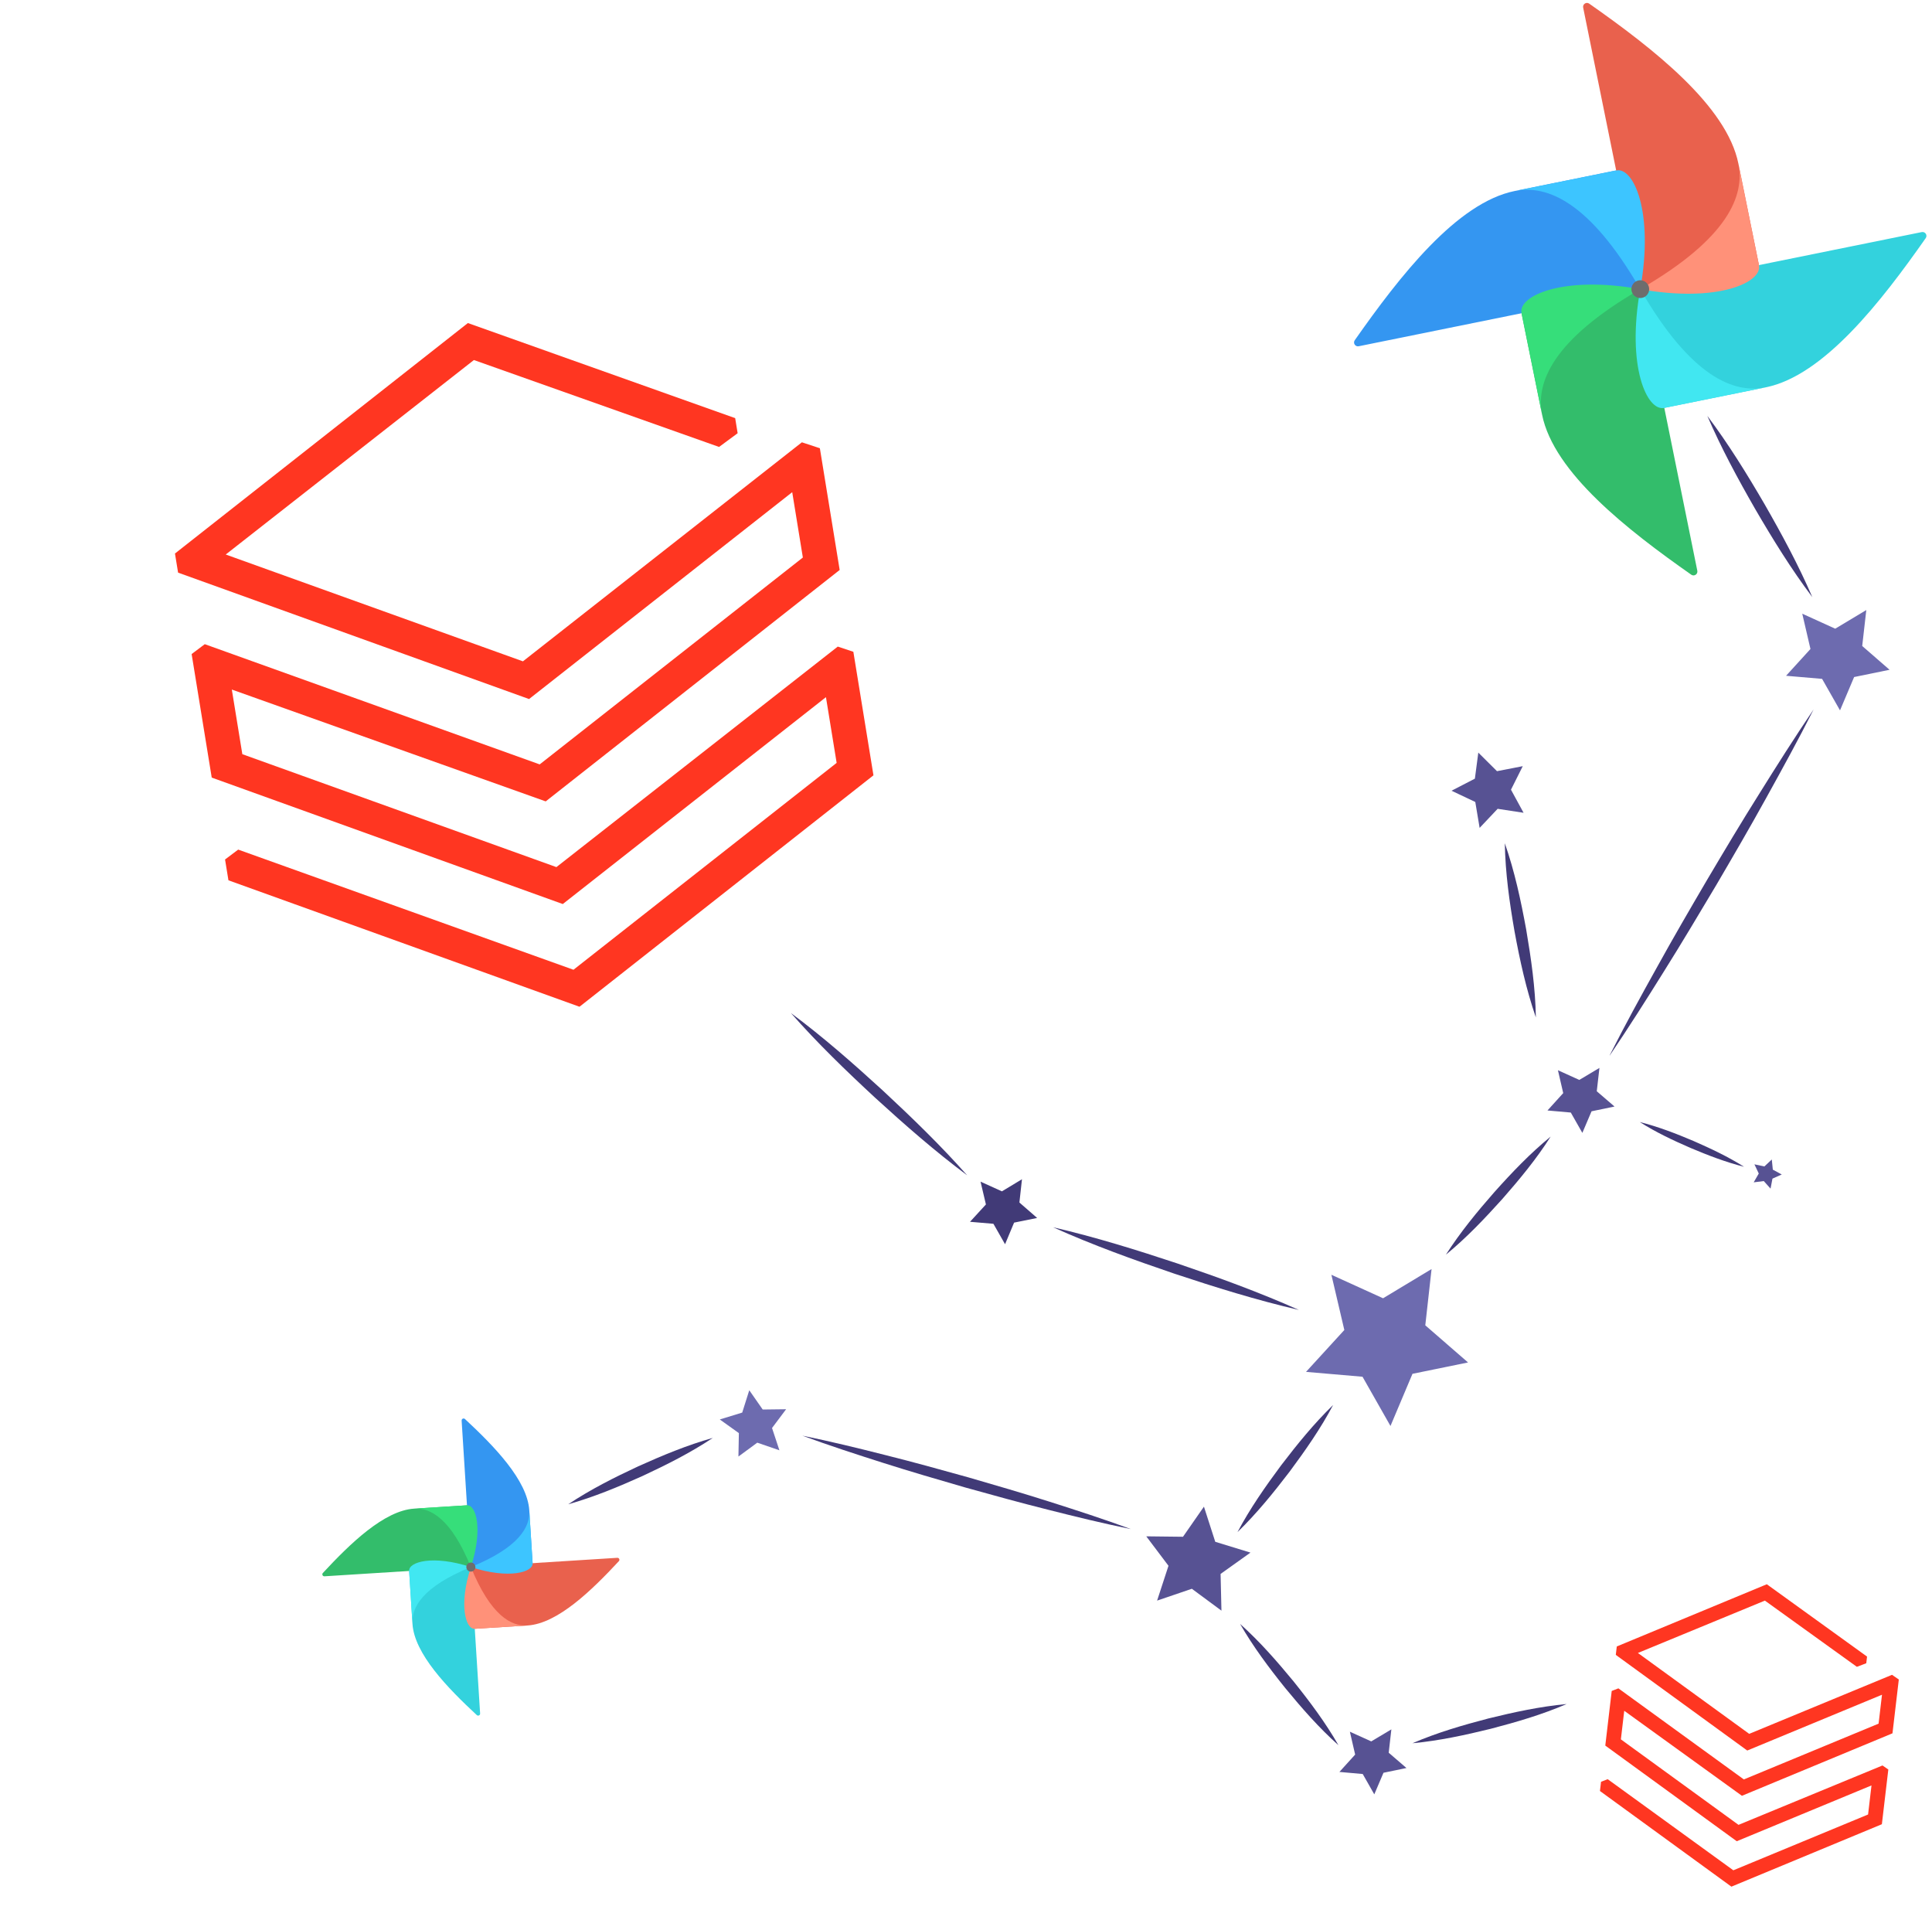 <svg fill="none" height="473" viewBox="0 0 476 473" width="476" xmlns="http://www.w3.org/2000/svg" xmlns:xlink="http://www.w3.org/1999/xlink"><clipPath id="a"><path d="m0 0h161.099v170.646h-161.099z" transform="matrix(.987 -.161 .161 .987 35.953 92.483)"/></clipPath><clipPath id="b"><path d="m0 0h70v75h-70z" transform="matrix(.993 .117 -.117 .993 400.62 386.168)"/></clipPath><path d="m328.026 314.016 12.729 5.787 11.951-7.2-1.548 13.864 10.533 9.145-13.689 2.8-5.422 12.849-6.888-12.129-13.919-1.198 9.438-10.315z" fill="#6d6baf"/><path d="m241.584 291.078 5.264 2.386 4.942-2.98-.633 5.732 4.369 3.803-5.679 1.15-2.224 5.323-2.867-5.035-5.767-.491 3.919-4.274z" fill="#413a77"/><path d="m177.34 349.654 5.527-1.692 1.736-5.503 3.31 4.748 5.77-.071-3.472 4.623 1.817 5.488-5.451-1.876-4.645 3.416.108-5.769z" fill="#6d6baf"/><path d="m296.621 371.134 2.791 8.658 8.675 2.66-7.363 5.252.212 9.047-7.293-5.389-8.56 2.915 2.805-8.578-5.475-7.254 9.051.105z" fill="#575293"/><path d="m383.838 263.632 5.265 2.386 4.96-2.958-.656 5.751 4.374 3.762-5.661 1.172-2.266 5.319-2.848-5.012-5.744-.509 3.878-4.279z" fill="#575293"/><path d="m332.577 426.572 5.265 2.386 4.959-2.958-.656 5.75 4.374 3.763-5.661 1.172-2.266 5.318-2.848-5.011-5.744-.51 3.878-4.278z" fill="#575293"/><path d="m357.62 194.78 5.756-2.973.845-6.418 4.602 4.573 6.349-1.234-2.902 5.795 3.104 5.688-6.388-.977-4.44 4.699-1.069-6.384z" fill="#575293"/><path d="m444.034 151.172 8.125 3.696 7.654-4.593-1.007 8.853 6.739 5.86-8.734 1.787-3.475 8.211-4.415-7.762-8.879-.759 6.013-6.598z" fill="#6d6baf"/><g fill="#413a77"><path d="m356.238 309.064c3.543-5.526 7.66-10.534 11.932-15.402 4.331-4.841 8.794-9.522 13.873-13.681-3.523 5.548-7.66 10.534-11.932 15.401-4.35 4.818-8.793 9.522-13.873 13.682z"/><path d="m378.404 250.626c-2.399-6.956-3.943-14.058-5.257-21.197-1.248-7.174-2.265-14.351-2.395-21.71 2.433 6.955 3.943 14.058 5.257 21.198 1.216 7.174 2.266 14.351 2.395 21.709z"/><path d="m429.699 287.417c-4.575-1.166-8.926-2.842-13.217-4.655-4.286-1.859-8.492-3.844-12.482-6.369 4.586 1.148 8.926 2.842 13.216 4.655 4.275 1.877 8.492 3.844 12.483 6.369z"/><path d="m328.451 346.089c-3.092 5.843-6.848 11.201-10.737 16.442-3.969 5.19-8.073 10.262-12.821 14.873 3.092-5.842 6.847-11.201 10.738-16.441 3.968-5.191 8.072-10.263 12.82-14.874z"/><path d="m385.978 419.754c-6.07 2.618-12.354 4.443-18.668 6.093-6.345 1.561-12.721 2.945-19.31 3.567 6.069-2.619 12.353-4.445 18.668-6.094 6.344-1.561 12.72-2.946 19.31-3.566z"/><path d="m175.614 354.2c-5.498 3.67-11.35 6.598-17.264 9.36-5.959 2.679-11.981 5.19-18.35 6.99 5.498-3.67 11.349-6.599 17.263-9.36 5.96-2.679 11.981-5.192 18.351-6.99z"/><path d="m305.526 400.016c4.828 4.321 9.064 9.168 13.142 14.117 4.012 5.002 7.862 10.134 11.096 15.76-4.858-4.324-9.065-9.169-13.142-14.118-4.012-5.001-7.863-10.133-11.096-15.759z"/><path d="m396.588 259.964c3.728-7.39 7.688-14.591 11.711-21.804 3.983-7.219 8.146-14.358 12.305-21.454 4.2-7.092 8.418-14.162 12.817-21.15 4.357-6.993 8.775-13.959 13.41-20.799-3.727 7.39-7.688 14.59-11.693 21.827-3.982 7.219-8.145 14.356-12.303 21.454-4.219 7.069-8.441 14.18-12.818 21.15-4.357 6.993-8.774 13.959-13.409 20.799z"/><path d="m320.009 322.675c-10.429-2.42-20.595-5.587-30.68-8.935-10.077-3.429-20.115-7.044-29.868-11.426 10.429 2.42 20.596 5.587 30.68 8.934 10.078 3.43 20.093 7.063 29.868 11.427z"/><path d="m278.617 376.658c-6.897-1.407-13.713-3.072-20.493-4.793-6.806-1.707-13.574-3.575-20.317-5.457-6.749-1.95-13.473-3.914-20.159-6.04-6.684-2.127-13.361-4.295-19.955-6.72 6.898 1.406 13.714 3.071 20.494 4.793 6.806 1.705 13.574 3.573 20.317 5.457 6.748 1.949 13.472 3.913 20.158 6.04 6.685 2.127 13.361 4.293 19.955 6.72z"/><path d="m238.287 289.515c-7.926-5.914-15.334-12.405-22.583-19.026-7.222-6.682-14.302-13.517-20.843-20.946 7.948 5.896 15.334 12.405 22.582 19.027 7.2 6.699 14.28 13.534 20.844 20.945z"/><path d="m446.51 147.089c-5.21-6.922-9.731-14.254-14.055-21.673-4.279-7.455-8.379-15.019-11.813-22.976 5.21 6.921 9.732 14.254 14.056 21.672 4.279 7.455 8.379 15.019 11.812 22.977z"/></g><g opacity=".8"><path d="m334.762 85.292 68.625-13.914c.429-.09.749-.455.739-.894-.123-5.105-4.251-8.786-4.363-12.237-.33-10.22 1.04-14.949-1.263-16.165-.157-.086-.347-.092-.529-.058l-24.791 5.025c-14.258 2.892-28.369 21.03-39.399 36.755-.498.711.128 1.662.981 1.488z" fill="#017cee"/><path d="m418.178 140.586-13.914-68.626c-.09-.428-.455-.748-.894-.738-5.106.122-8.786 4.25-12.237 4.362-10.22.331-14.95-1.04-16.164 1.263-.086.158-.093.347-.058.529l5.024 24.791c2.892 14.259 21.03 28.37 36.755 39.399.711.499 1.663-.127 1.488-.98z" fill="#00ad46"/><path clip-rule="evenodd" d="m379.939 102.162c-1.582-7.79 2.417-18.357 24.182-30.932-19.115-3.429-30.108 1.685-29.258 5.869l5.081 25.067z" fill="#04d659" fill-rule="evenodd"/><path d="m473.473 57.169-68.626 13.914c-.433.087-.748.455-.738.894.122 5.105 4.25 8.786 4.361 12.237.332 10.22-1.039 14.949 1.263 16.164.158.086.348.093.529.058l24.791-5.024c14.264-2.889 28.375-21.027 39.4-36.755.499-.711-.127-1.662-.98-1.488z" fill="#00c7d4"/><path clip-rule="evenodd" d="m435.048 95.408c-7.79 1.582-18.357-2.417-30.932-24.182-3.43 19.115 1.685 30.109 5.868 29.259l25.068-5.082z" fill="#11e1ee" fill-rule="evenodd"/><path d="m390.056 1.875 13.914 68.626c.09.428.454.748.893.738 5.105-.122 8.787-4.25 12.237-4.362 10.22-.331 14.949 1.04 16.165-1.263.086-.158.096-.352.058-.529l-5.025-24.791c-2.892-14.258-21.029-28.37-36.755-39.399-.711-.499-1.662.127-1.487.98z" fill="#e43921"/><path clip-rule="evenodd" d="m428.298 40.294c1.582 7.79-2.418 18.357-24.182 30.933 19.114 3.429 30.108-1.685 29.258-5.869l-5.081-25.067z" fill="#ff7557" fill-rule="evenodd"/><path clip-rule="evenodd" d="m373.185 47.053c7.79-1.582 18.357 2.417 30.932 24.182 3.43-19.115-1.684-30.108-5.868-29.258l-25.067 5.081z" fill="#0cb6ff" fill-rule="evenodd"/><path d="m402.898 73.037c.998.68 2.361.422 3.041-.578.68-.999.422-2.361-.578-3.041-.999-.68-2.361-.422-3.041.578-.68.999-.422 2.361.578 3.041z" fill="#4a4848"/></g><g opacity=".8"><path d="m113.736 349.942 2.253 35.691c.016.224.178.411.401.436 2.592.294 4.742-1.538 6.496-1.353 5.193.545 7.491 1.568 8.266.488.054-.073.071-.169.066-.263l-.813-12.894c-.469-7.415-8.661-15.82-15.848-22.497-.325-.302-.85-.051-.821.392z" fill="#017cee"/><path d="m79.942 388.29 35.691-2.254c.223-.015.41-.177.436-.4.294-2.592-1.538-4.742-1.354-6.496.546-5.194 1.569-7.491.489-8.266-.074-.055-.169-.071-.264-.066l-12.893.813c-7.416.468-15.82 8.661-22.497 15.848-.302.325-.052.85.392.821z" fill="#00ad46"/><path clip-rule="evenodd" d="m102.05 371.623c4.051-.257 9.119 2.503 13.963 14.392 3.068-9.432 1.247-15.351-.929-15.212l-13.036.822z" fill="#04d659" fill-rule="evenodd"/><path d="m118.29 422.084-2.253-35.692c-.014-.225-.178-.41-.401-.435-2.591-.294-4.742 1.537-6.495 1.353-5.194-.545-7.491-1.568-8.267-.488-.054.074-.071.169-.066.263l.813 12.894c.467 7.418 8.66 15.822 15.848 22.497.325.302.85.052.821-.392z" fill="#00c7d4"/><path clip-rule="evenodd" d="m101.623 399.976c-.257-4.052 2.503-9.119 14.392-13.963-9.432-3.069-15.351-1.248-15.212.928l.822 13.038z" fill="#11e1ee" fill-rule="evenodd"/><path d="m152.084 383.736-35.691 2.253c-.223.016-.411.178-.436.401-.294 2.591 1.537 4.742 1.353 6.495-.545 5.194-1.568 7.491-.488 8.267.074.054.171.073.263.066l12.894-.813c7.415-.469 15.82-8.661 22.497-15.848.302-.325.052-.85-.392-.821z" fill="#e43921"/><path clip-rule="evenodd" d="m129.979 400.405c-4.052.257-9.119-2.504-13.964-14.392-3.068 9.431-1.247 15.35.929 15.212l13.037-.822z" fill="#ff7557" fill-rule="evenodd"/><path clip-rule="evenodd" d="m130.403 372.049c.257 4.052-2.504 9.12-14.392 13.964 9.431 3.068 15.35 1.247 15.212-.929l-.823-13.036z" fill="#0cb6ff" fill-rule="evenodd"/><path d="m115.184 385.27c-.414.458-.378 1.165.08 1.579s1.165.378 1.579-.08.378-1.165-.08-1.579-1.165-.378-1.579.08z" fill="#4a4848"/></g><path d="m432.249 286.807 2.452.526 1.829-1.711.252 2.498 2.202 1.191-2.292 1.02-.47 2.463-1.669-1.862-2.482.314 1.249-2.171z" fill="#575293"/><g clip-path="url(#a)"><path d="m197.805 137.336-64.839 50.958-82.515-29.614-3.237 2.434 4.952 30.431 86.49 31.146 64.839-50.959 2.635 16.189-64.839 50.958-82.606-29.599-3.237 2.434.835 5.131 86.491 31.146 72.426-57.006-4.952-30.431-3.841-1.281-69.323 54.321-77.378-27.816-2.591-15.923 77.335 27.551 72.426-57.006-4.88-29.988-4.43-1.459-68.73 53.953-73.221-26.314 61.144-47.905 60.404 21.407 4.575-3.378-.605-3.715-65.857-23.426-72.183 56.785.763 4.688 86.491 31.146 64.839-50.958z" fill="#ff3621"/></g><g clip-path="url(#b)"><path d="m462.843 424.582-33.197 13.745-30.913-22.436-1.644.64-1.583 13.457 32.389 23.562 33.197-13.745-.842 7.159-33.197 13.745-30.952-22.441-1.644.64-.267 2.269 32.389 23.562 37.092-15.389 1.583-13.458-1.451-1.004-35.473 14.628-28.983-21.059.828-7.042 28.997 20.942 37.091-15.389 1.56-13.262-1.675-1.149-35.182 14.542-27.426-19.923 31.287-12.899 22.662 16.309 2.316-.877.193-1.644-24.697-17.818-36.963 15.325-.244 2.073 32.389 23.562 33.197-13.745z" fill="#ff3621"/></g></svg>